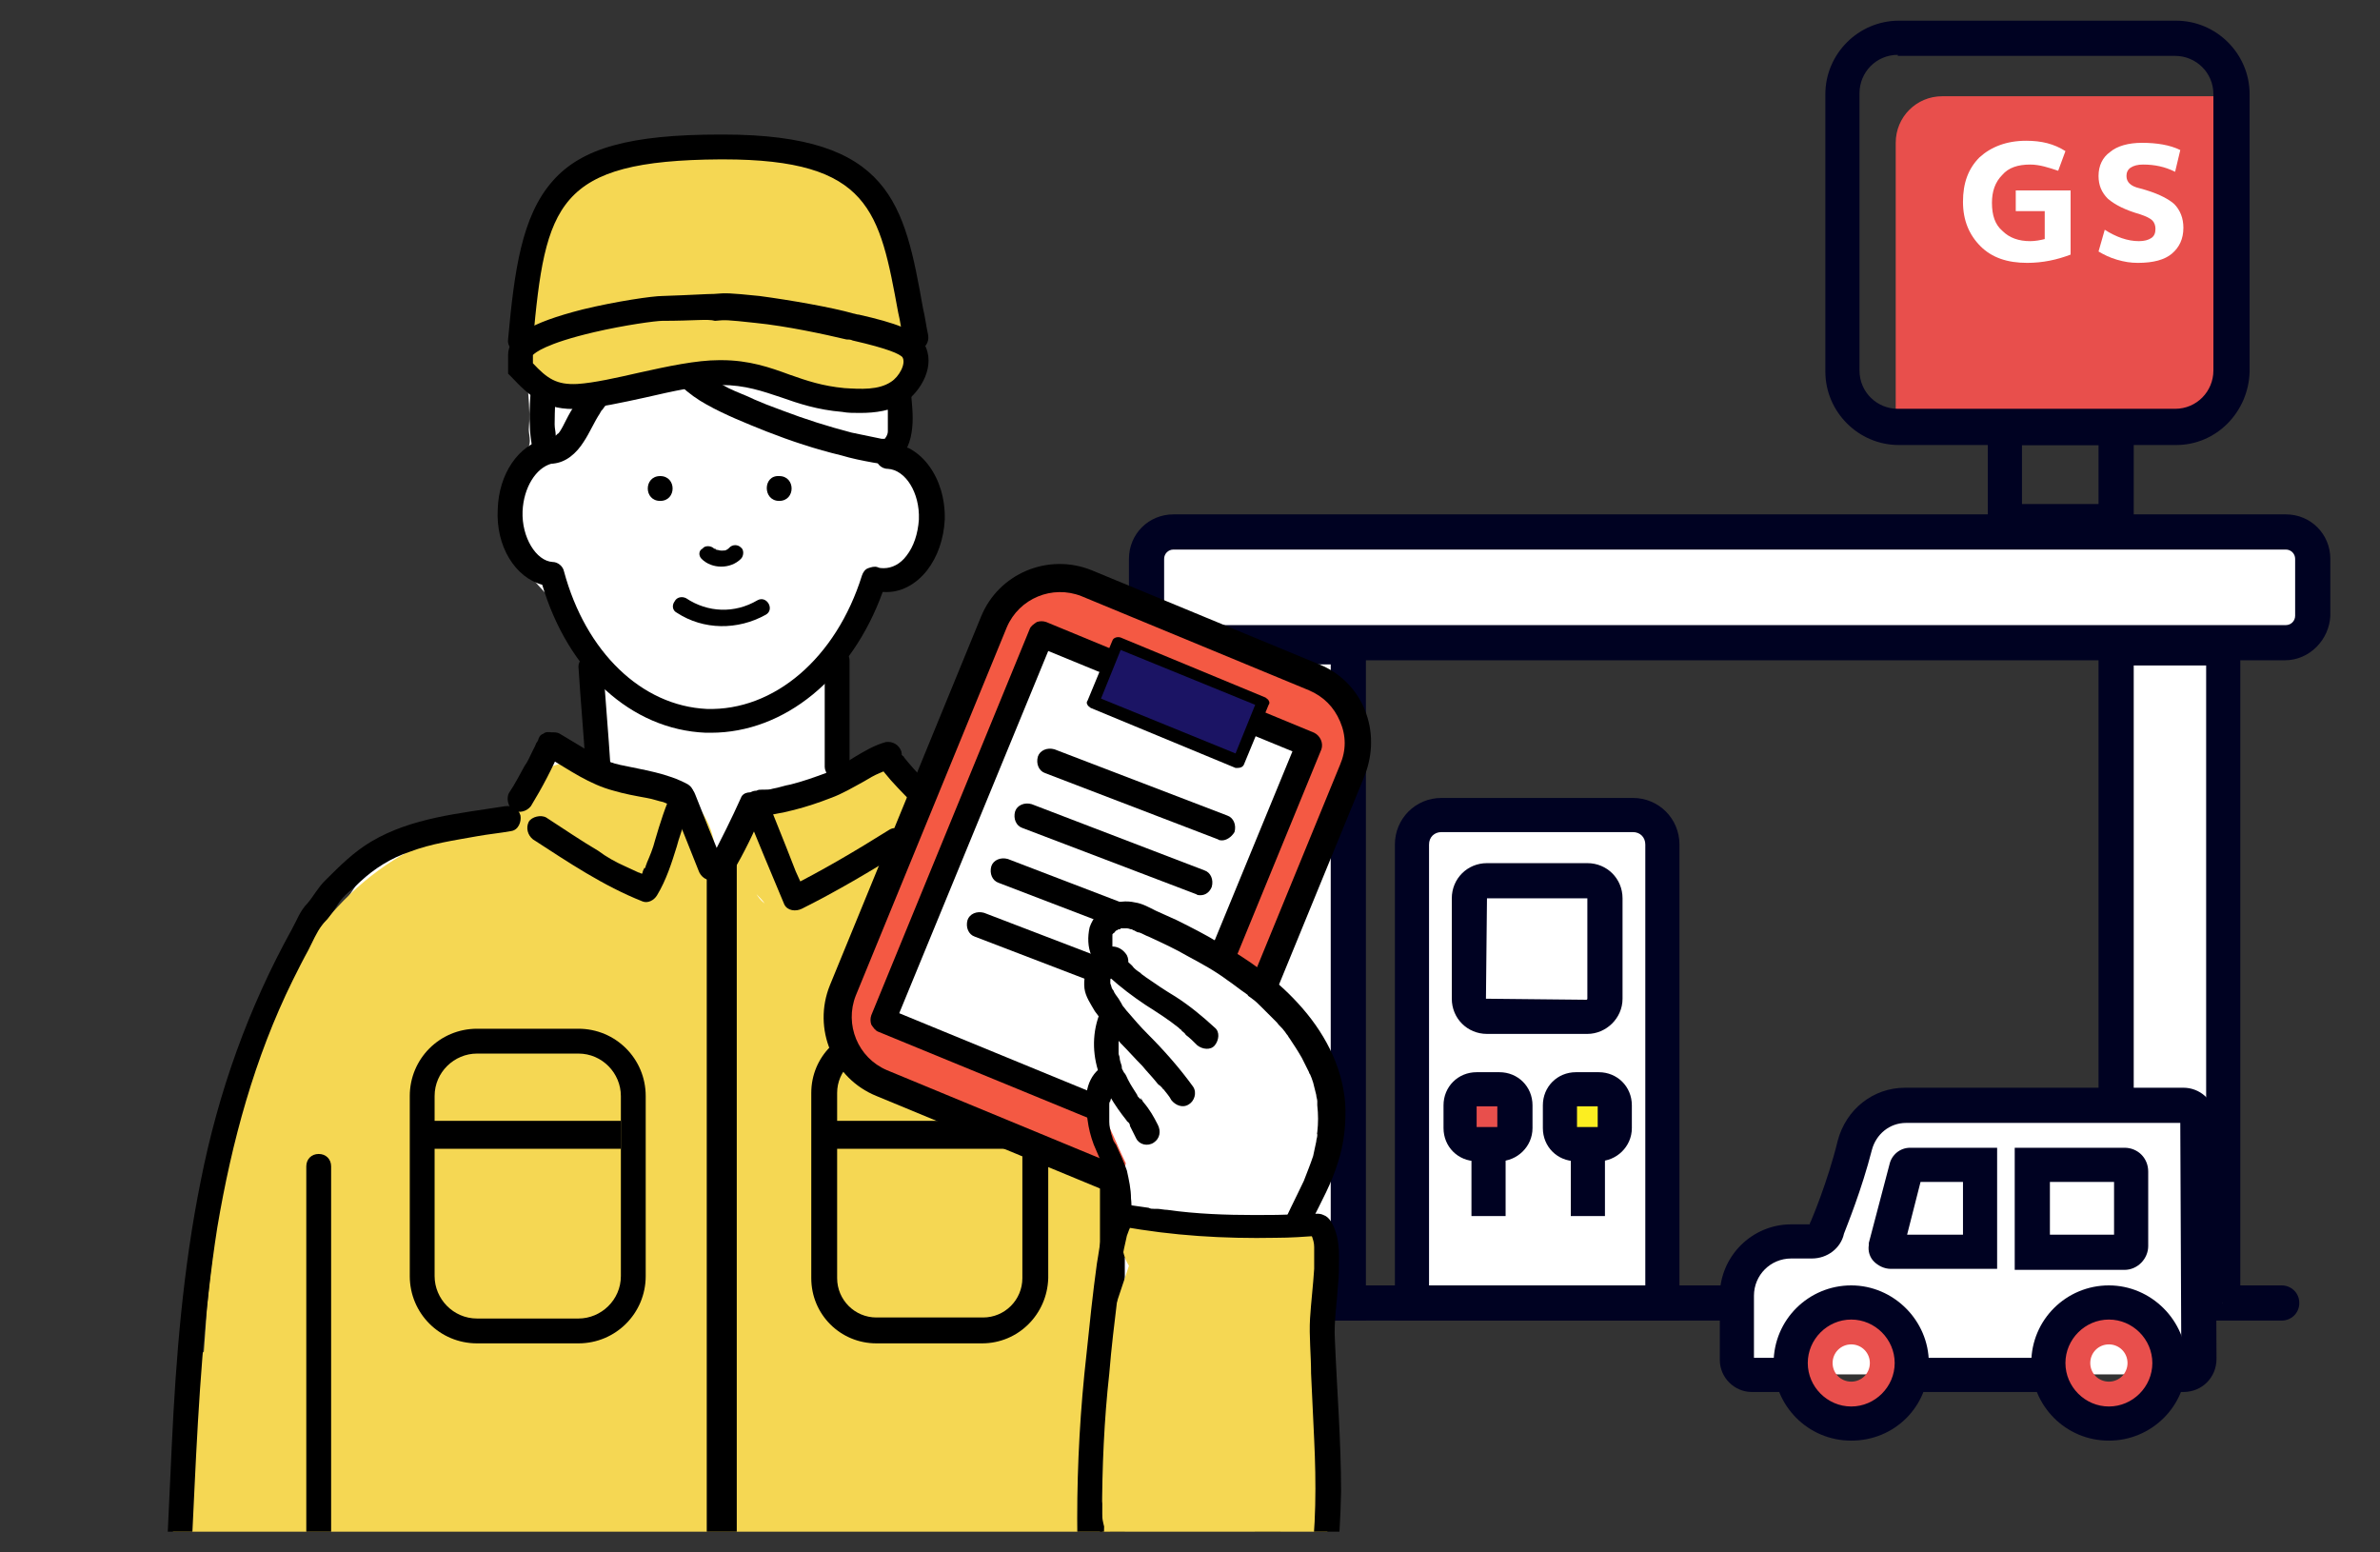 <?xml version="1.0" encoding="utf-8"?>
<!-- Generator: Adobe Illustrator 25.1.0, SVG Export Plug-In . SVG Version: 6.00 Build 0)  -->
<svg version="1.1" id="レイヤー_1" xmlns="http://www.w3.org/2000/svg" xmlns:xlink="http://www.w3.org/1999/xlink" x="0px"
	 y="0px" width="230px" height="150px" viewBox="0 0 230 150" style="enable-background:new 0 0 230 150;" xml:space="preserve">
<rect x="0" y="0" width="230" height="150" fill="#333333" stroke="none"/>
<style type="text/css">
	.st0{fill:#E84F4C;}
	.st1{fill:#000222;}
	.st2{fill:#FFFFFF;}
	.st3{fill:none;stroke:#000222;stroke-width:3.33;stroke-miterlimit:10;}
	.st4{fill:#FCEE21;}
	.st5{clip-path:url(#SVGID_1_);}
	.st6{fill:#F5D753;}
	.st7{fill:none;stroke:#000000;stroke-width:2.439;stroke-linecap:round;stroke-linejoin:round;stroke-miterlimit:10;}
	.st8{fill:none;stroke:#000000;stroke-width:2.168;stroke-linecap:round;stroke-linejoin:round;stroke-miterlimit:10;}
	.st9{fill:#F45943;}
	.st10{fill:#1B1464;}
	.st11{fill:none;stroke:#000000;stroke-width:2.439;stroke-miterlimit:10;}
</style>
<g>
	<g>
		<path class="st0" d="M211.2,41.3h-28V13.8c0-2.5,2-4.5,4.5-4.5h28v27.5C215.7,39.3,213.7,41.3,211.2,41.3z"/>
		<path class="st1" d="M167.1,127.6h-55c-0.9,0-1.7-0.7-1.7-1.7s0.7-1.7,1.7-1.7h55c0.9,0,1.7,0.7,1.7,1.7S168,127.6,167.1,127.6z"
			/>
		<path class="st1" d="M220.5,127.6h-8c-0.9,0-1.7-0.7-1.7-1.7s0.7-1.7,1.7-1.7h8c0.9,0,1.7,0.7,1.7,1.7S221.4,127.6,220.5,127.6z"
			/>
		<g>
			<path class="st2" d="M220.8,62.1H113.4c-1.4,0-2.6-1.2-2.6-2.6V54c0-1.4,1.2-2.6,2.6-2.6h107.5c1.4,0,2.6,1.2,2.6,2.6v5.5
				C223.4,60.9,222.3,62.1,220.8,62.1z"/>
			<path class="st1" d="M220.8,63.8H113.4c-2.4,0-4.3-1.9-4.3-4.3V54c0-2.4,1.9-4.3,4.3-4.3h107.5c2.4,0,4.3,1.9,4.3,4.3v5.5
				C225.1,61.8,223.2,63.8,220.8,63.8z M113.4,53.1c-0.5,0-0.9,0.4-0.9,0.9v5.5c0,0.5,0.4,0.9,0.9,0.9h107.5c0.5,0,0.9-0.4,0.9-0.9
				V54c0-0.5-0.4-0.9-0.9-0.9H113.4z"/>
		</g>
		<path class="st1" d="M210.3,43h-26.8c-3.9,0-7.1-3.2-7.1-7.1V9.1c0-3.9,3.2-7.1,7.1-7.1h26.8c3.9,0,7.1,3.2,7.1,7.1v26.8
			C217.3,39.8,214.2,43,210.3,43z M183.4,5.3c-2.1,0-3.7,1.7-3.7,3.7v26.8c0,2.1,1.7,3.7,3.7,3.7h26.8c2.1,0,3.7-1.7,3.7-3.7V9.1
			c0-2.1-1.7-3.7-3.7-3.7H183.4z"/>
		<g>
			<rect x="120" y="62.6" class="st2" width="10.3" height="63.3"/>
			<path class="st1" d="M132,127.6h-13.7V60.9H132V127.6z M121.6,124.2h7v-60h-7V124.2z"/>
		</g>
		<path class="st3" d="M204.5,98.3"/>
		<g>
			<polyline class="st2" points="204.5,105.2 204.5,62.6 214.8,62.6 214.8,125.9 			"/>
			<polygon class="st1" points="216.5,125.9 213.2,125.9 213.2,64.3 206.2,64.3 206.2,105.2 202.8,105.2 202.8,60.9 216.5,60.9 			
				"/>
		</g>
		<path class="st1" d="M206.2,52h-14.1V39.6h14.1V52z M195.4,48.7h7.4V43h-7.4V48.7z"/>
		<g>
			<path class="st2" d="M160.6,125.9h-24.2V81.6c0-1.6,1.3-2.8,2.8-2.8h18.5c1.6,0,2.8,1.3,2.8,2.8V125.9z"/>
			<path class="st1" d="M162.3,127.6h-27.5V81.6c0-2.5,2-4.5,4.5-4.5h18.5c2.5,0,4.5,2,4.5,4.5V127.6z M138.1,124.2H159V81.6
				c0-0.7-0.5-1.2-1.2-1.2h-18.5c-0.7,0-1.2,0.5-1.2,1.2V124.2z"/>
		</g>
		<path class="st1" d="M153.4,99.9h-9.7c-1.9,0-3.4-1.5-3.4-3.4v-9.7c0-1.9,1.5-3.4,3.4-3.4h9.7c1.9,0,3.4,1.5,3.4,3.4v9.7
			C156.8,98.4,155.2,99.9,153.4,99.9z M143.7,86.8l-0.1,9.7l9.7,0.1c0,0,0.1,0,0.1-0.1v-9.7L143.7,86.8z"/>
		<rect x="142.2" y="110.5" class="st1" width="3.3" height="7"/>
		<g>
			<path class="st0" d="M144.9,110.5h-2.2c-0.8,0-1.5-0.7-1.5-1.5v-2.2c0-0.8,0.7-1.5,1.5-1.5h2.2c0.8,0,1.5,0.7,1.5,1.5v2.2
				C146.4,109.9,145.7,110.5,144.9,110.5z"/>
			<path class="st1" d="M144.9,112.2h-2.2c-1.8,0-3.2-1.4-3.2-3.2v-2.2c0-1.8,1.4-3.2,3.2-3.2h2.2c1.8,0,3.2,1.4,3.2,3.2v2.2
				C148.1,110.8,146.6,112.2,144.9,112.2z M142.7,108.9h2v-2h-2V108.9z"/>
		</g>
		<rect x="151.8" y="110.5" class="st1" width="3.3" height="7"/>
		<g>
			<path class="st4" d="M154.5,110.5h-2.2c-0.8,0-1.5-0.7-1.5-1.5v-2.2c0-0.8,0.7-1.5,1.5-1.5h2.2c0.8,0,1.5,0.7,1.5,1.5v2.2
				C156,109.9,155.3,110.5,154.5,110.5z"/>
			<path class="st1" d="M154.5,112.2h-2.2c-1.8,0-3.2-1.4-3.2-3.2v-2.2c0-1.8,1.4-3.2,3.2-3.2h2.2c1.8,0,3.2,1.4,3.2,3.2v2.2
				C157.7,110.8,156.2,112.2,154.5,112.2z M152.4,108.9h2v-2h-2V108.9z"/>
		</g>
		<g>
			<g>
				<path class="st2" d="M210.1,132.8h1c0.8,0,1.5-0.7,1.5-1.5l-0.1-23.3c-0.1-0.7-0.7-1.3-1.5-1.3h-26.7c-2.3,0-4.3,1.6-4.9,3.8
					c-1.1,4.3-2.7,8.1-2.7,8.1c-0.1,0.7-0.7,1.3-1.5,1.3h-2c-2.9,0-5.2,2.3-5.2,5.2v6.2c0,0.8,0.7,1.5,1.5,1.5h3.6"/>
				<path class="st1" d="M211,134.5h-1v-3.3h0.8l-0.1-22.7h-26.5c-1.6,0-2.9,1.1-3.3,2.6c-1,3.9-2.4,7.3-2.7,8.1
					c-0.3,1.4-1.6,2.4-3.1,2.4h-2c-2,0-3.6,1.6-3.6,3.6v6h3.4v3.3h-3.6c-1.7,0-3.1-1.4-3.1-3.1v-6.2c0-3.8,3.1-6.9,6.9-6.9h1.8
					l0-0.1l0.1-0.2c0,0,1.6-3.7,2.6-7.8c0.8-3,3.4-5.1,6.5-5.1H211c1.6,0,2.9,1.2,3.1,2.7l0,0.2l0.1,23.3
					C214.2,133.1,212.8,134.5,211,134.5z"/>
			</g>
			<g>
				<path class="st0" d="M199.4,131.7c0,2.4,2,4.4,4.4,4.4c2.4,0,4.4-2,4.4-4.4c0-2.4-2-4.4-4.4-4.4
					C201.3,127.3,199.4,129.3,199.4,131.7z M202,131.7c0-1,0.8-1.8,1.8-1.8c1,0,1.8,0.8,1.8,1.8c0,1-0.8,1.8-1.8,1.8
					C202.8,133.5,202,132.7,202,131.7z"/>
			</g>
			<path class="st1" d="M203.8,139.2c-4.2,0-7.5-3.4-7.5-7.5c0-4.2,3.4-7.5,7.5-7.5s7.5,3.4,7.5,7.5
				C211.3,135.9,207.9,139.2,203.8,139.2z M203.8,127.5c-2.3,0-4.2,1.9-4.2,4.2s1.9,4.2,4.2,4.2s4.2-1.9,4.2-4.2
				S206.1,127.5,203.8,127.5z"/>
			<g>
				<path class="st0" d="M174.5,131.7c0,2.4,2,4.4,4.4,4.4s4.4-2,4.4-4.4c0-2.4-2-4.4-4.4-4.4S174.5,129.3,174.5,131.7z
					 M177.1,131.7c0-1,0.8-1.8,1.8-1.8s1.8,0.8,1.8,1.8c0,1-0.8,1.8-1.8,1.8S177.1,132.7,177.1,131.7z"/>
			</g>
			<path class="st1" d="M178.9,139.2c-4.2,0-7.5-3.4-7.5-7.5c0-4.2,3.4-7.5,7.5-7.5s7.5,3.4,7.5,7.5
				C186.4,135.9,183.1,139.2,178.9,139.2z M178.9,127.5c-2.3,0-4.2,1.9-4.2,4.2s1.9,4.2,4.2,4.2s4.2-1.9,4.2-4.2
				S181.2,127.5,178.9,127.5z"/>
			<rect x="185.1" y="131.2" class="st1" width="11.8" height="3.3"/>
			<path class="st1" d="M193.1,122.6h-10.4c-0.6,0-1.2-0.3-1.6-0.7c-0.4-0.4-0.6-1-0.5-1.6l0-0.2l2-7.6c0.2-0.9,1-1.6,2-1.6h8.4
				V122.6z M184.3,119.3h5.4v-5.1h-4.1L184.3,119.3z"/>
			<path class="st1" d="M205.3,122.7h-10.6v-11.8h10.6c1.3,0,2.3,1,2.3,2.3v7.2C207.6,121.6,206.6,122.7,205.3,122.7z M198.1,119.3
				h6.2v-5.1h-6.2V119.3z"/>
		</g>
	</g>
	<g>
		<path class="st2" d="M196.2,15.9c-1.2,0-2.1,0.3-2.7,1c-0.7,0.7-1,1.6-1,2.7c0,1.2,0.3,2.1,1,2.7c0.7,0.7,1.6,1,2.7,1
			c0.5,0,1-0.1,1.4-0.2v-2.7h-2.8v-2h5.3v6.2c-1.3,0.5-2.7,0.8-4.2,0.8c-1.9,0-3.4-0.5-4.5-1.6c-1.1-1.1-1.7-2.5-1.7-4.3
			c0-1.8,0.5-3.2,1.6-4.3c1.1-1,2.6-1.6,4.5-1.6c1.5,0,2.7,0.3,3.8,1l-0.7,1.9C198,16.2,197.1,15.9,196.2,15.9z"/>
		<path class="st2" d="M210.2,16.6c-1-0.5-2-0.7-3.1-0.7c-0.5,0-0.9,0.1-1.2,0.3c-0.3,0.2-0.4,0.5-0.4,0.8c0,0.6,0.4,1,1.3,1.2
			c1.5,0.4,2.6,0.9,3.3,1.5c0.6,0.6,0.9,1.4,0.9,2.3c0,1.1-0.4,1.9-1.1,2.5c-0.7,0.6-1.8,0.9-3.3,0.9c-0.7,0-1.3-0.1-2-0.3
			c-0.7-0.2-1.3-0.5-1.8-0.8l0.6-2.1c1.1,0.7,2.2,1.1,3.3,1.1c0.5,0,0.9-0.1,1.2-0.3c0.3-0.2,0.4-0.5,0.4-0.9c0-0.3-0.1-0.6-0.3-0.8
			c-0.2-0.2-0.6-0.4-1.2-0.6c-1.4-0.4-2.4-0.9-3.1-1.5c-0.6-0.6-0.9-1.3-0.9-2.2c0-1,0.4-1.8,1.1-2.3c0.7-0.6,1.8-0.9,3.1-0.9
			c1.4,0,2.7,0.2,3.7,0.7L210.2,16.6z"/>
	</g>
</g>
<g>
	<defs>
		<rect id="SVGID_3_" x="4.9" y="8" width="135" height="140"/>
	</defs>
	<clipPath id="SVGID_1_">
		<use xlink:href="#SVGID_3_"  style="overflow:visible;"/>
	</clipPath>
	<g class="st5">
		<g>
			<path class="st2" d="M18.9,210.3c-0.1-1.6,0-3.2,0.1-4.8c0-0.3,0-0.5,0-0.8c-0.3-2.9,0-5.9,0-8.9c0-0.3,0-0.6,0-0.9
				c0-3.1,3.9-3.7,5.4-1.8c1.8,0.3,3.9,0.8,5.3,1.9c0.1,0,0.2,0.1,0.3,0.1c2.5,0.8,2.7,4.3,0.9,5.4c0.2,0.4,0.4,0.9,0.3,1.5
				c-0.1,1.8-0.1,3.6,0.1,5.4c0.3,0,0.7,0.1,1,0.2c0.8-0.2,1.6-0.4,2.4-0.5c3.2-0.7,5.3,3.7,2.3,5.4c-0.2,0.1-0.5,0.3-0.7,0.4
				c-0.2,0.2-0.4,0.5-0.6,0.7c-0.6,2-2.4,3.4-4.6,3.5c-2.9,0.1-5.9-0.2-8.7-1.1C19.9,215.5,18.1,212.8,18.9,210.3z"/>
			<g>
				<path d="M25.3,199.7c-0.1,2.1-0.1,4.2,0.1,6.3c0.1,1.8,0.5,4,2.5,4.6c1.9,0.5,3.6-0.8,4.4-2.4c0.7-1.4,0.9-3,1-4.6
					c0.1-0.8,0.1-1.7,0.2-2.5c0-0.1,0-0.4,0,0c0-0.1,0-0.2,0.1-0.4c0-0.2,0.1-0.4,0.1-0.5c0.1-0.4,0.2-0.8,0.3-1.2
					c0.2-0.6-0.2-1.4-0.9-1.5c-0.7-0.2-1.3,0.2-1.5,0.9c-0.5,1.3-0.6,2.7-0.7,4.1c-0.1,0.7-0.1,1.4-0.2,2c0,0.1,0,0.2,0,0.3
					c0.1-0.3,0-0.1,0,0c0,0.2-0.1,0.3-0.1,0.5c-0.1,0.3-0.1,0.7-0.2,1c0,0.2-0.1,0.3-0.1,0.5c0,0.1,0,0.1-0.1,0.2c0,0,0,0.1,0,0.1
					c-0.1,0.1,0,0.1,0-0.1c0,0.1-0.1,0.3-0.2,0.4c-0.1,0.1-0.2,0.3-0.3,0.4c-0.1,0.2,0.1-0.1,0,0c-0.1,0.1-0.1,0.1-0.1,0.2
					c-0.1,0.1-0.1,0.1-0.2,0.2c-0.1,0-0.2,0.2,0,0c-0.1,0.1-0.3,0.2-0.4,0.2c0.3-0.1-0.3,0.1-0.4,0.1c0,0,0.1,0,0.1,0
					c-0.1,0-0.1,0-0.2,0c-0.2,0,0,0,0,0c-0.1,0-0.2-0.1-0.3-0.1c0.2,0,0.1,0.1,0,0c-0.1,0-0.3-0.2-0.1,0c0,0-0.1-0.1-0.2-0.2
					c-0.1-0.1,0.1,0.2,0,0c-0.1-0.1-0.1-0.2-0.2-0.3c-0.1-0.2,0.1,0.3,0,0c0-0.1-0.1-0.2-0.1-0.3c0-0.2-0.1-0.3-0.1-0.5
					c0-0.1,0-0.1,0-0.2c-0.1-0.3,0,0.3,0-0.1c0-0.2,0-0.5-0.1-0.7c-0.2-2.1-0.2-4.3-0.1-6.4c0-0.6-0.6-1.2-1.2-1.2
					C25.8,198.5,25.3,199,25.3,199.7L25.3,199.7z"/>
				<path d="M17.2,194.3c-0.1,4.3-0.3,8.5-0.4,12.8c0,1.1-0.1,2.1-0.1,3.2c0,1,0,2,0.3,2.9c0.6,1.8,2.2,2.9,3.9,3.5
					c0.8,0.3,1.6,0.4,2.4,0.6c1,0.2,2,0.4,3,0.6c1,0.2,2.1,0.4,3.1,0.6c1.1,0.2,2.2,0.3,3.3-0.1c1.8-0.7,3-2.4,4.2-3.8
					c1.3-1.5,2.8-3.1,3-5.1c0.1-1-0.2-2.1-0.9-2.9c-0.8-0.9-2-1.1-3.2-0.9c-1.1,0.2-2,0.8-2.8,1.3c-0.4,0.3-0.8,0.5-1.2,0.7
					c0,0-0.4,0.1-0.1,0.1c-0.1,0-0.3,0.1-0.4,0.1c0,0-0.4,0.1-0.1,0c-0.1,0-0.3,0-0.4,0c-0.6,0-1.2,0.6-1.2,1.2
					c0,0.7,0.5,1.2,1.2,1.2c0.9,0,1.9-0.3,2.7-0.8c0.7-0.4,1.3-0.9,2.1-1.3c0.1-0.1,0.2-0.1,0.3-0.1c-0.2,0.1,0,0,0.1,0
					c0.2-0.1,0.4-0.1,0.6-0.2c0.2-0.1,0,0,0,0c0.1,0,0.2,0,0.3,0c0.1,0,0.4,0.1,0.1,0c0.1,0,0.2,0,0.3,0.1c-0.3-0.1,0,0,0.1,0.1
					c0.2,0.1,0,0,0,0c0.1,0.1,0.1,0.1,0.2,0.2c-0.2-0.2,0,0,0,0c0,0.1,0.1,0.1,0.1,0.2c0.1,0.2-0.1-0.2,0,0c0,0.1,0.1,0.2,0.1,0.3
					c0,0,0,0.1,0,0.1c0,0.1,0,0.1,0-0.1c0.1,0.1,0,0.3,0,0.5c0,0.3,0.1-0.3,0,0c0,0.1,0,0.2-0.1,0.3c0,0.1,0,0.1-0.1,0.2
					c0,0-0.2,0.4,0,0.1c-0.1,0.2-0.2,0.4-0.3,0.6c-0.1,0.2-0.2,0.3-0.3,0.5c0,0-0.2,0.3-0.1,0.1c-0.1,0.1-0.1,0.1-0.2,0.2
					c-0.3,0.4-0.6,0.7-0.9,1.1c-0.6,0.7-1.2,1.5-1.8,2.2c-0.2,0.3-0.5,0.5-0.7,0.8c-0.1,0.1-0.2,0.1-0.2,0.2c0,0-0.3,0.2-0.1,0.1
					c-0.2,0.1-0.3,0.2-0.5,0.3c0,0-0.3,0.1-0.1,0.1c0.2-0.1-0.1,0-0.1,0c-0.1,0-0.2,0.1-0.3,0.1c-0.2,0.1-0.1,0,0,0
					c-0.2,0-0.5,0-0.7,0c-0.1,0-0.2,0-0.3,0c0.2,0-0.3,0-0.3-0.1c-1-0.2-1.9-0.4-2.9-0.6c-1.7-0.4-3.5-0.6-5.2-1.1
					c-0.3-0.1-0.7-0.2-1-0.3c0,0-0.3-0.2-0.1,0c-0.1,0-0.1-0.1-0.2-0.1c-0.2-0.1-0.4-0.2-0.5-0.3c-0.1,0-0.1-0.1-0.2-0.1
					c-0.1,0-0.3-0.2-0.1,0c-0.1-0.1-0.2-0.2-0.3-0.3c-0.1-0.1-0.1-0.1-0.2-0.2c0,0,0.1,0.2,0,0c-0.1-0.2-0.2-0.4-0.3-0.5
					c0.1,0.2,0-0.1,0-0.1c0-0.1-0.1-0.2-0.1-0.3c0-0.1,0-0.1,0-0.2c-0.1-0.4,0,0.2,0-0.1c0-0.4-0.1-0.8,0-1.3c0-1,0.1-1.9,0.1-2.9
					c0.1-4.4,0.3-8.9,0.4-13.3c0-0.6-0.6-1.2-1.2-1.2C17.8,193.1,17.2,193.6,17.2,194.3L17.2,194.3z"/>
			</g>
		</g>
		<path class="st2" d="M120.9,126.9c-0.3-1-0.9-1.9-1.6-2.7c0.1-1.3-0.4-2.5-1.2-3.5c0-1,0-2,0-3c-0.2-4.4-0.7-8.9-1.9-13.1
			c-0.7-2.6-1.9-5-3.5-7.1c-0.1-0.5-0.3-0.9-0.4-1.4c-0.2-0.5-0.3-0.9-0.5-1.3c-1.5-6.3-4.5-12.4-11.1-13.9
			c-1.6-0.4-3.2-0.5-4.8-0.5c-0.3-0.1-0.5-0.2-0.8-0.3c-1.3-0.4-2.6-0.5-3.9-0.3c-0.2-0.1-0.4-0.2-0.7-0.3c-0.2-0.8-0.6-1.5-1-2.1
			c-0.3-0.6-0.8-1.2-1.3-1.7c-1.4-1.4-3-1.7-4.9-2c-0.5-0.1-1,0-1.5,0.1c-0.2-0.4-0.3-0.8-0.5-1.2l-1.1-3.2c0.5-3.3,1.1-6.6,1.8-9.9
			c0.3-0.1,0.6-0.2,1-0.3c0.2,0,0.4-0.1,0.6-0.2c0-0.3,0.1-0.5,0.3-0.8c0.2-0.3,0.5-0.5,0.7-0.7c0.4-0.5,0.8-1,1.3-1.3
			c0.4-0.2,0.9-0.2,1.4-0.1c0.1,0,0.1-0.1,0.2-0.1c2.3-1.7,4.1-4.5,3.1-7.6c-0.3-1-0.8-1.9-1.4-2.7c-0.2-0.1-0.3-0.2-0.4-0.3
			c-1.1-1.3-1.4-2.7-1.2-4.3c-0.1-1.6,0.1-3.2,0.2-4.7c-0.3-0.4-0.4-0.9-0.3-1.4c0.5-1.5,0.6-2.9,0.6-4.4c0-0.6,0.3-1.1,0.6-1.3
			c-0.2-0.6-0.4-1.2-0.6-1.8c-0.1-0.4-0.2-0.7-0.1-1c-0.3-0.3-0.6-0.5-0.9-0.8c-0.3-0.3-0.5-0.6-0.6-1c-0.2-0.1-0.3-0.3-0.5-0.4
			c-1.5-1.3-2.7-2.8-3-4.8c-0.2-0.2-0.5-0.3-0.8-0.5c-0.4-0.2-0.9-0.4-1.3-0.5c-0.8-0.9-1.9-1.6-3.2-2.1c-0.9-0.3-1.8-0.6-2.7-0.7
			c-0.3-0.2-0.6-0.4-1-0.6c-0.1-0.1-0.1-0.2-0.2-0.3c-2.3-0.4-4.6,0.1-6.8,0.6c-2.6,0.7-5.2,1.6-7.7,2.6c-2.2,0.9-4.3,1.7-6.5,2.4
			c0.1,0.4,0.1,0.7-0.1,1.1c-0.9,2.1-2.1,4.1-2.9,6.3c0.3,0.3,0.5,0.7,0.5,1.2c0.1,1.4,0.5,2.7,0.8,4.1c0.1,0.6,0,1.2-0.3,1.6
			c0,0,0,0,0,0.1c0.1,2.3,0.5,4.5,0.3,6.7c0,0.3,0.1,0.7,0.1,1.1c0,0.3-0.1,0.6-0.2,0.8c0.1,0.2,0.2,0.4,0.3,0.6
			c0.1,0.4,0.1,0.9-0.2,1.3c-0.1,0.2-0.3,0.4-0.5,0.5c-0.4,0.4-0.8,1-1.1,1.6c-1.7,3.9,0.9,7.6,3.5,10.2c0.1,0.1,0.2,0.3,0.2,0.4
			c0.3,0.5,0.7,0.8,1.2,1.1c0.6,0.7,1.2,1.4,1.7,2.2c0.7,1.3,1.1,2.3,1.7,3.6c0.1,0.3,0.3,0.6,0.4,0.9c-0.8,0.5-1.3,1.4-1.3,2.4
			c0,0.9,0,1.8,0,2.7c0.1,0.2,0.2,0.5,0.3,0.7c0.6,1.2-0.7,3-2.1,2.4c-0.8-0.4-1.6-0.8-2.4-1.2c-1,0.7-1.8,1.8-2.3,3.1
			c-0.2,0.7-0.4,1.3-0.5,2c-1.7,0.2-3.4,0.7-4.7,1.2c-2.1,0.8-4,1.9-5.7,3.2c-1.4,0-2.8,0.5-3.8,1.6c-1.3,1.5-2.3,3.1-3.2,4.8
			c-0.1,0.1-0.3,0.2-0.4,0.3c-2.6,2.1-4.9,4.6-6.7,7.5c0,0.4-0.1,0.8-0.1,1.2c-0.2,1.9-0.7,3.7-1.2,5.5c-1.1,4-1.6,8.3-1.8,12.4
			c0,0.6-0.4,1.1-0.8,1.3c0.1,2.2-0.3,4.7-0.3,6.4c0,0,0,0,0,0c0.2,0.7,0.4,1.3,0.6,1.9c0,1-0.1,1.9-0.1,2.9c0,0.7,0.2,1.4,0.4,2
			h0.2c0,0,0.1,0,0.1-0.1c0,0.1,0,0.2,0,0.2h98.2C121.2,129.6,121.3,128.2,120.9,126.9z"/>
		<path class="st6" d="M109.2,98.4c-1-3.3-2.9-6.1-5.5-7.9c-0.1-1.4-0.7-2.8-1.8-3.7c-3-2.5-6.1-4.4-9.8-5.7
			c-0.4-0.2-0.9-0.3-1.4-0.3c0.4-2.2-0.7-4.5-2.4-5.8c-1.8-1.4-5-2-6.9-0.5c-1.3,1-2.6,1.9-4,2.7c-0.6,0.4-1.3,0.7-1.9,1
			c-0.2,0.1-0.3,0.2-0.5,0.3c-0.3,0.1-0.6,0.2-0.9,0.4c-2.5,1-3.9,2.6-4.4,5c-0.2-0.1-0.4-0.1-0.5-0.1c0-1.2-0.1-2.4-0.5-3.6
			c-1-2.8-3.1-4.3-6-4.6c-0.1,0-0.1,0-0.2,0c0,0,0,0-0.1,0c-0.5-0.1-1.1-0.2-1.6-0.4c-0.1,0-0.8-0.3-1-0.4c-0.3-0.2-0.7-0.4-0.8-0.4
			c-2.3-1.3-5.7-1.1-7.6,1c-1.2,1.3-1.7,2.8-1.7,4.3c-9.7-0.1-17.9,6.7-22.2,15.4c-4.7,9.7-6.5,20.6-7.5,31.3
			c-0.1,1.4-0.2,2.8-0.3,4.2c-1.4,1.1-2.2,2.8-2.3,4.8c-0.6,8.1-0.9,16.3-0.9,24.4c-1.8,6.2-2.7,12.7-2.6,19.1
			c0.6,1.8,0.9,3.6,1.2,5.4c0.9,3.7,1.8,7.4,2.1,11.2c0.8,1.1,2,2.1,3.3,2.3c2.7,0.5,5.4,1,8.2,1.4c2.1,0.3,4,0,5.6-0.9
			c2.3,2.6,5.4,4.4,8.9,5.2c3.6,0.8,7,0.8,10.5,0.3c6.4,0,12.8,0,19.2,0c3.8,0,7.5,0,11.3,0c3.8,0,7.5,0,11.2-0.7
			c4.1-0.7,8.4-2.8,10.6-6.5c1.2-2,1.4-4.3,1.4-6.5c0-2,0-3.9,0-5.9c0-7.5,0-15.1-0.1-22.6c0-8.4,0-16.8-0.1-25.3
			c0-2.9,0-5.9-0.1-8.8c0.9-3.7,1.8-7.4,2.3-11.2C110.1,110.5,110.9,104.1,109.2,98.4z M73.1,86.4c0.3,0.3,0.6,0.6,0.8,0.9
			C73.5,87,73.3,86.7,73.1,86.4z"/>
		<g>
			<g>
				<g>
					<g>
						<g>
							<path d="M75.3,48.4c1.6,0,1.6-2.4,0-2.4C73.7,45.9,73.7,48.4,75.3,48.4L75.3,48.4z"/>
						</g>
					</g>
					<g>
						<g>
							<path d="M63.8,48.4c1.6,0,1.6-2.4,0-2.4C62.2,46,62.2,48.4,63.8,48.4L63.8,48.4z"/>
						</g>
					</g>
					<path d="M67.8,54c1,1,2.8,1,3.8,0c0.3-0.3,0.3-0.9,0-1.1c-0.3-0.3-0.8-0.3-1.1,0c0,0-0.1,0.1-0.1,0.1c0,0-0.1,0.1,0,0
						c0.1-0.1,0,0,0,0c-0.1,0.1-0.2,0.1-0.3,0.2c0.1,0,0.1-0.1,0.2-0.1c-0.2,0.1-0.3,0.1-0.5,0.1c0.1,0,0.1,0,0.2,0
						c-0.2,0-0.4,0-0.5,0c0.1,0,0.1,0,0.2,0c-0.2,0-0.4-0.1-0.5-0.1c0.1,0,0.1,0.1,0.2,0.1c-0.1,0-0.2-0.1-0.3-0.2c0,0-0.1,0-0.1,0
						c0,0,0.2,0.1,0.1,0.1c0,0-0.1-0.1-0.1-0.1c-0.3-0.3-0.9-0.3-1.1,0C67.5,53.2,67.5,53.7,67.8,54L67.8,54z"/>
					<path d="M65.4,59.2c2.6,1.7,5.9,1.7,8.6,0.2c0.9-0.5,0.1-1.9-0.8-1.4c-2.2,1.3-4.8,1.2-6.9-0.2c-0.4-0.2-0.9-0.1-1.1,0.3
						C64.9,58.5,65,59,65.4,59.2L65.4,59.2z"/>
					<g>
						<g id="XMLID_00000125568577581039821870000012613130090950672777_">
							<path d="M68.7,70.8c-0.2,0-0.4,0-0.5,0c-7.2-0.3-13.3-5.9-15.8-14.3c-2.6-0.7-4.5-3.7-4.3-7.3c0.1-3.4,2-6.2,4.6-6.8
								c0.7-0.2,1.3,0.2,1.5,0.9c0.2,0.7-0.2,1.3-0.9,1.5c-1.5,0.4-2.7,2.3-2.8,4.6c-0.1,2.5,1.3,4.8,2.9,4.9c0.5,0,1,0.4,1.1,0.9
								c2.1,7.8,7.5,13,13.8,13.3c6.5,0.2,12.5-4.9,15-12.9c0.1-0.3,0.3-0.6,0.6-0.7c0.3-0.1,0.6-0.2,0.9-0.1
								c0.2,0.1,0.4,0.1,0.6,0.1c0.8,0,1.6-0.4,2.2-1.2c0.7-0.9,1.1-2.1,1.2-3.5c0.1-2.6-1.3-4.8-3-4.9c-0.7,0-1.2-0.6-1.2-1.3
								c0-0.7,0.6-1.2,1.3-1.2c3.1,0.1,5.5,3.4,5.4,7.4c-0.1,1.9-0.7,3.6-1.7,4.9c-1.1,1.4-2.6,2.2-4.2,2.1c0,0,0,0-0.1,0
								C82.3,65.5,75.8,70.8,68.7,70.8z"/>
							<path class="st7" d="M85.4,44.1"/>
						</g>
						<g>
							<path d="M124.9,164.2c-0.7-6.9-1-13.8-1.4-20.7c-0.4-6.9-0.8-13.7-1.7-20.5c-0.9-6.7-2.1-13.3-4.1-19.8
								c-1.9-5.9-4.3-11.7-8.1-16.7c-1.8-2.3-4.1-4.4-6.7-5.8c-2.9-1.5-6.1-1.9-9.3-2.4c-0.8-0.1-1.6-0.3-2.5-0.5
								c-0.6-0.2-1.3,0.2-1.5,0.9c-0.2,0.6,0.2,1.3,0.9,1.5c3.1,0.7,6.3,0.9,9.3,1.9c2.7,0.9,4.9,2.6,6.8,4.7
								c3.9,4.4,6.4,10,8.2,15.5c2.1,6.2,3.4,12.6,4.3,19.1c0.9,6.6,1.4,13.3,1.8,20c0.4,6.8,0.7,13.6,1.3,20.3
								c0.1,0.8,0.1,1.7,0.2,2.5c0.1,0.7,0.5,1.2,1.2,1.2C124.2,165.4,124.9,164.9,124.9,164.2L124.9,164.2z"/>
							<path d="M55.9,64.4c0.2,3.2,0.5,6.5,0.7,9.7c0,0.6,0.5,1.3,1.2,1.2c0.6,0,1.3-0.5,1.2-1.2c-0.2-3.2-0.5-6.5-0.7-9.7
								c0-0.6-0.5-1.3-1.2-1.2C56.5,63.2,55.9,63.8,55.9,64.4L55.9,64.4z"/>
							<path d="M79.7,63.8c0,3.4,0,6.8,0,10.3c0,0.6,0.6,1.2,1.2,1.2c0.7,0,1.2-0.5,1.2-1.2c0-3.4,0-6.8,0-10.3
								c0-0.6-0.6-1.2-1.2-1.2C80.3,62.6,79.7,63.2,79.7,63.8L79.7,63.8z"/>
							<path d="M85.9,80.2c-3.2,2-6.4,3.9-9.8,5.6c0.6,0.1,1.1,0.3,1.7,0.4c0.1,0.1,0-0.1-0.1-0.1c0-0.1-0.1-0.2-0.1-0.2
								c-0.1-0.2-0.2-0.4-0.2-0.6c-0.2-0.4-0.3-0.7-0.5-1.1c-0.3-0.8-0.6-1.5-0.9-2.3c-0.6-1.5-1.2-3-1.8-4.5
								c-0.4,0.5-0.8,1-1.2,1.5c2.5-0.2,5-0.9,7.3-1.8c1.1-0.4,2.1-1,3.2-1.6c0.5-0.3,1-0.6,1.5-0.8c0.2-0.1,0.5-0.2,0.7-0.3
								c0.1-0.1,0.1-0.1,0,0c0.1,0,0.1-0.1,0.2-0.1c0.1,0,0.3-0.1,0.4-0.1c-0.2-0.8-0.4-1.6-0.6-2.4c-1,0.3-1.2,1.4-0.7,2.2
								c0.3,0.5,0.7,0.9,1.1,1.4c0.9,1,1.8,1.9,2.7,2.8c0.3,0.3,0.5,0.5,0.8,0.8c0.5,0.4,1.3,0.5,1.7,0c0.4-0.5,0.5-1.3,0-1.7
								c-1.4-1.3-2.8-2.7-4-4.2c-0.1-0.2,0.1,0.1,0.1,0.1c0,0-0.1-0.1-0.1-0.1C87,72.8,87,72.8,87,72.7c0,0,0-0.1-0.1-0.1
								c-0.1-0.1,0.1,0.3,0.1,0.2c0-0.2,0,0.3,0,0.2c0,0.5-0.4,0.9-0.8,1.1c0.6-0.2,1.1-0.8,0.9-1.5c-0.2-0.6-0.8-1-1.5-0.9
								c-1.1,0.3-2.1,0.9-3.1,1.5c-0.5,0.3-0.9,0.6-1.4,0.8c-0.2,0.1-0.5,0.3-0.7,0.4c-0.1,0.1-0.3,0.1-0.4,0.2
								c-0.1,0.1-0.1,0.1,0,0c-0.1,0-0.1,0-0.2,0.1c-1.1,0.4-2.2,0.8-3.4,1.1c-0.6,0.1-1.1,0.3-1.7,0.4c-0.3,0.1-0.6,0.1-0.9,0.1
								c-0.1,0-0.2,0,0,0c-0.1,0-0.2,0-0.2,0c-0.2,0-0.3,0-0.5,0.1c-0.4,0-0.7,0.2-1,0.5c-0.2,0.3-0.4,0.7-0.2,1.1
								c1.3,3.2,2.6,6.3,3.9,9.4c0.3,0.6,1.1,0.7,1.7,0.4c3.4-1.7,6.6-3.6,9.8-5.6c0.5-0.3,0.8-1.1,0.4-1.7
								C87.2,80.1,86.5,79.8,85.9,80.2L85.9,80.2z"/>
							<path d="M53,73.2c2,1.2,4,2.6,6.3,3.2c1,0.3,2.1,0.5,3.2,0.7c0.6,0.1,1.1,0.3,1.6,0.4c0.2,0.1,0.5,0.2,0.7,0.3
								c-0.2-0.1,0.2,0.1,0.2,0.1c0.1,0.1,0.3,0.1,0.4,0.2c-0.1-0.6-0.3-1.1-0.4-1.7c-0.7,1.5-1.2,3.1-1.7,4.8
								c-0.2,0.8-0.5,1.5-0.8,2.2c0,0.1-0.1,0.2-0.1,0.3c0,0-0.1,0.4-0.1,0.1c-0.1,0.2-0.2,0.4-0.2,0.5c-0.2,0.4-0.4,0.8-0.6,1.1
								c0.5-0.2,0.9-0.4,1.4-0.6c-0.2-0.1-0.4-0.2-0.7-0.3c0,0-0.3-0.1-0.2-0.1c-0.1,0-0.2-0.1-0.3-0.1c-0.4-0.2-0.9-0.4-1.3-0.6
								c-0.9-0.4-1.8-0.9-2.6-1.5c-1.7-1-3.3-2.1-5-3.2c-0.5-0.3-1.4-0.1-1.7,0.4c-0.3,0.6-0.1,1.3,0.4,1.7c3.4,2.2,6.8,4.5,10.6,6
								c0.5,0.2,1.1-0.1,1.4-0.6c0.9-1.5,1.4-3.1,1.9-4.7c0.2-0.8,0.5-1.5,0.7-2.3c0.1-0.4,0.3-0.8,0.4-1.1c0-0.1,0.1-0.2,0.1-0.3
								c0-0.1,0.1-0.1,0,0c0.1-0.2,0.2-0.4,0.3-0.6c0.3-0.6,0.2-1.3-0.4-1.7c-2-1.1-4.3-1.4-6.6-1.9c-0.3-0.1-0.5-0.1-0.7-0.2
								c-0.1,0-0.3-0.1-0.4-0.2c-0.1,0-0.1-0.1-0.2-0.1c0.1,0,0.1,0,0,0c-0.5-0.2-1-0.5-1.5-0.7c-1-0.6-2-1.2-3-1.8
								c-0.5-0.3-1.4-0.1-1.7,0.4C52.2,72.1,52.4,72.8,53,73.2L53,73.2z"/>
							<path d="M52,71.5c0.1-0.3,0,0.1-0.1,0.2c-0.1,0.1-0.1,0.2-0.2,0.4c-0.1,0.2-0.2,0.4-0.3,0.6c-0.2,0.4-0.4,0.9-0.7,1.3
								c-0.5,0.9-0.9,1.7-1.5,2.6c-0.3,0.5-0.1,1.4,0.4,1.7c0.6,0.3,1.3,0.1,1.7-0.4c1.1-1.8,2.1-3.7,2.9-5.6c0.1-0.3,0-0.7-0.1-0.9
								c-0.1-0.3-0.4-0.5-0.7-0.6c-0.3-0.1-0.7-0.1-0.9,0.1C52.2,71,52.1,71.2,52,71.5L52,71.5z"/>
							<path d="M64.8,77.4c0.9,2.2,1.8,4.4,2.7,6.7c0.2,0.6,0.8,1.1,1.5,0.9c0.6-0.2,1.1-0.9,0.9-1.5c-0.9-2.2-1.8-4.4-2.7-6.7
								c-0.2-0.6-0.8-1.1-1.5-0.9C65.1,76.1,64.6,76.8,64.8,77.4L64.8,77.4z"/>
							<path d="M71.6,77.1c-0.9,2-1.9,4-2.9,5.9c-0.3,0.6-0.1,1.4,0.4,1.7c0.6,0.3,1.3,0.2,1.7-0.4c1.1-1.9,2.1-3.9,2.9-5.9
								c0.1-0.3,0.2-0.6,0.1-0.9c-0.1-0.3-0.3-0.6-0.6-0.7C72.7,76.4,71.8,76.5,71.6,77.1L71.6,77.1z"/>
							<path d="M31.3,196.9C31.3,196.8,31.4,196.9,31.3,196.9C31.3,196.8,31.3,196.9,31.3,196.9c0,0-0.4,0-0.3,0
								c-0.4-0.1,0.3,0.1-0.2-0.1c-0.2-0.1-0.4-0.1-0.7-0.1c-0.3,0-0.7,0-1-0.1c-1.4-0.1-2.7-0.2-4.1-0.3c-2.7-0.3-5.4-0.8-7.9-1.7
								c0.3,0.4,0.6,0.8,0.9,1.2c-0.3-2.1,0.4-4.3,0.2-6.4c-0.2-2.2-0.8-4.4-1.3-6.5c-0.5-2.1-1-4.2-1-6.3c0-2.2,0.6-4.4,0.9-6.7
								c0.3-2.4,0.6-4.7,0.9-7.1c0.3-2.1,0.3-4.3,0.5-6.5c0.2-4.2,0.4-8.4,0.6-12.6c0.4-8.4,0.9-16.8,2.2-25.1
								c1.4-8.3,3.6-16.4,7.3-23.9c0.5-1,1-2,1.5-2.9c0.4-0.8,0.8-1.7,1.3-2.4c0.2-0.3,0.5-0.5,0.7-0.8c0.3-0.4,0.6-0.8,0.9-1.3
								c0.5-0.8,1.4-1.4,2.1-2.1c1.4-1.3,3-2.3,4.8-2.9c2.1-0.8,4.3-1.1,6.5-1.5c1.1-0.2,2.2-0.3,3.3-0.5c0.7-0.1,1-0.9,0.9-1.5
								c-0.2-0.7-0.8-1-1.5-0.9c-4.4,0.7-9,1.1-12.9,3.4c-1.7,1-3.1,2.4-4.5,3.8c-0.7,0.7-1.1,1.5-1.7,2.2c-0.7,0.7-1,1.6-1.5,2.5
								c-4.2,7.6-7.1,15.7-8.8,24.3c-1.7,8.4-2.4,17-2.8,25.6c-0.2,4.3-0.4,8.6-0.6,12.9c-0.1,2.1-0.2,4.2-0.4,6.4
								c-0.1,2.3-0.4,4.5-0.7,6.7c-0.3,2.4-0.6,4.8-1,7.1c-0.5,2.3-0.5,4.5-0.1,6.8c0.3,2.2,1,4.4,1.5,6.5c0.2,1.1,0.5,2.1,0.6,3.2
								c0.1,1.1-0.1,2.2-0.2,3.2c-0.1,1.1-0.2,2.1-0.1,3.2c0.1,0.6,0.3,1,0.9,1.2c4.4,1.6,9.2,1.9,13.9,2.2
								c-0.2-0.1-0.4-0.1-0.6-0.2c1.3,0.6,2.9,0.4,3.6-0.9C34.2,196.8,32.1,195.5,31.3,196.9L31.3,196.9z"/>
						</g>
					</g>
					<path d="M95.4,204.7H42.9c-7.3,0-13.3-6-13.3-13.3v-78.7c0-0.7,0.5-1.2,1.2-1.2c0.7,0,1.2,0.5,1.2,1.2v78.7
						c0,6,4.9,10.9,10.9,10.9h52.5c6,0,10.9-4.9,10.9-10.9v-78.7c0-0.7,0.5-1.2,1.2-1.2c0.7,0,1.2,0.5,1.2,1.2v78.7
						C108.7,198.7,102.7,204.7,95.4,204.7z"/>
					<path class="st8" d="M107.5,96.4"/>
					<path class="st8" d="M30.8,96.4"/>
				</g>
			</g>
			<path d="M51.3,37c0,1.3-0.2,2.7-0.1,4c0,0.7,0.1,1.4,0.2,2.1c0.2,0.9,1,1.7,2,1.7c1.3-0.1,2.3-1,3-2.1c0.6-0.9,1-1.9,1.6-2.8
				c0-0.1,0.1-0.1,0.1-0.2c0,0,0.1-0.1,0.1-0.1c-0.1,0.1-0.1,0.1,0,0c0.1-0.1,0.2-0.3,0.3-0.4c0.3-0.3,0.5-0.6,0.8-0.9
				c0.5-0.6,1.1-1.1,1.7-1.6c0.5-0.4,0.5-1.3,0-1.7c-0.5-0.5-1.2-0.4-1.7,0c-1.9,1.6-3.5,3.4-4.6,5.6c-0.2,0.4-0.4,0.8-0.6,1.1
				c-0.1,0.1-0.1,0.2-0.2,0.2c-0.1,0.2,0,0,0,0c0,0-0.1,0.1-0.1,0.1c-0.1,0.1-0.2,0.2-0.2,0.2c-0.1,0.1,0,0.1,0,0
				c0.1-0.1,0.1-0.1,0,0c0,0,0,0-0.1,0c0,0-0.1,0.1-0.1,0.1c-0.2,0.1,0.1-0.1,0.1,0c0,0-0.2,0.1-0.3,0.1c-0.1,0-0.3,0,0.1,0
				c0.2,0,0.2,0,0.4,0.1c0.1,0,0.1,0.1,0.1,0.1c-0.1-0.1-0.1-0.1,0,0c0,0.1,0,0.1,0,0c0-0.1-0.1-0.2-0.1-0.4c0,0,0-0.3,0-0.1
				c0,0.1,0,0,0-0.1c0-0.3-0.1-0.6-0.1-1c0-1.4,0.1-2.7,0.1-4.1c0-0.6-0.6-1.2-1.2-1.2C51.8,35.8,51.3,36.3,51.3,37L51.3,37z"/>
			<path d="M64,34.9c0.9,1.8,2.5,3.2,4.3,4.2c1.8,1,3.8,1.8,5.8,2.6c2.3,0.9,4.7,1.7,7.2,2.3c1,0.3,2,0.5,3.1,0.7
				c1,0.2,2.1,0.1,2.8-0.7c0.8-1,1-2.4,1-3.6c0-1.2-0.2-2.3-0.2-3.5c0-0.6-0.6-1.2-1.2-1.2c-0.7,0-1.2,0.5-1.2,1.2
				c0,0.9,0.1,1.9,0.2,2.8c0,0.5,0,1,0,1.5c0,0.1,0,0.2,0,0.4c0-0.2,0,0,0,0.1c0,0.2-0.1,0.4-0.2,0.6c0.1-0.3,0,0-0.1,0.1
				c-0.1,0.2,0.1-0.1,0,0c0,0-0.1,0.1,0,0c0.2-0.1,0,0,0,0c0,0-0.1,0-0.1,0c-0.1,0.1,0.3-0.1,0.1,0c0,0-0.2,0-0.2,0c0,0,0.3,0,0.2,0
				c0,0-0.1,0-0.1,0c-0.1,0-0.1,0-0.2,0c0,0-0.1,0-0.1,0c-0.2,0,0.2,0,0.1,0c-1-0.2-1.9-0.4-2.9-0.6c-2.3-0.6-4.5-1.3-6.6-2.1
				c-0.5-0.2-1.1-0.4-1.6-0.6c-0.5-0.2-0.7-0.3-1.2-0.5c-0.8-0.4-1.7-0.7-2.5-1.1c-0.4-0.2-0.9-0.5-1.3-0.7
				c-0.2-0.1-0.4-0.3-0.6-0.4c0,0-0.1-0.1-0.1-0.1c-0.2-0.2,0.1,0.1,0,0C68,36,68,36,67.9,35.9c-0.4-0.3-0.7-0.7-1-1.1
				c-0.1-0.1,0,0,0,0.1c0-0.1-0.1-0.1-0.1-0.2c-0.1-0.1-0.1-0.2-0.2-0.3c-0.1-0.2-0.3-0.5-0.4-0.7c-0.3-0.6-1.1-0.8-1.7-0.4
				C63.9,33.6,63.7,34.3,64,34.9L64,34.9z"/>
		</g>
		<rect x="68.3" y="83.5" width="2.9" height="119.6"/>
		<g>
			<g>
				<path class="st6" d="M55.9,128.6h-9.8c-2.9,0-5.3-2.4-5.3-5.3v-17.4c0-2.9,2.4-5.3,5.3-5.3h9.8c2.9,0,5.3,2.4,5.3,5.3v17.4
					C61.2,126.2,58.8,128.6,55.9,128.6z"/>
				<path d="M55.9,129.8h-9.8c-3.6,0-6.5-2.9-6.5-6.5v-17.4c0-3.6,2.9-6.5,6.5-6.5h9.8c3.6,0,6.5,2.9,6.5,6.5v17.4
					C62.4,126.9,59.5,129.8,55.9,129.8z M46.1,101.8c-2.2,0-4.1,1.8-4.1,4.1v17.4c0,2.2,1.8,4.1,4.1,4.1h9.8c2.2,0,4.1-1.8,4.1-4.1
					v-17.4c0-2.2-1.8-4.1-4.1-4.1H46.1z"/>
			</g>
			<rect x="41.6" y="108.3" width="18.4" height="2.7"/>
		</g>
		<g>
			<g>
				<path class="st6" d="M94.9,128.6H84.7c-2.8,0-5-2.3-5-5v-17.9c0-2.8,2.3-5,5-5h10.3c2.8,0,5,2.3,5,5v17.9
					C100,126.3,97.7,128.6,94.9,128.6z"/>
				<path d="M94.9,129.8H84.7c-3.5,0-6.3-2.8-6.3-6.3v-17.9c0-3.5,2.8-6.3,6.3-6.3h10.3c3.5,0,6.3,2.8,6.3,6.3v17.9
					C101.2,127,98.4,129.8,94.9,129.8z M84.7,101.8c-2.1,0-3.8,1.7-3.8,3.8v17.9c0,2.1,1.7,3.8,3.8,3.8h10.3c2.1,0,3.8-1.7,3.8-3.8
					v-17.9c0-2.1-1.7-3.8-3.8-3.8H84.7z"/>
			</g>
			<rect x="80.5" y="108.3" width="18.4" height="2.7"/>
		</g>
		<g>
			<g>
				<g>
					<g>
						<path class="st9" d="M107.2,113.7l-22-9.1c-3.5-1.4-5.2-5.4-3.7-8.9L96,60.2c1.4-3.5,5.4-5.2,8.9-3.7l22,9.1
							c3.5,1.4,5.2,5.4,3.7,8.9L116.1,110C114.7,113.5,110.7,115.1,107.2,113.7z"/>
						<path d="M109.8,115.6c-1,0-2.1-0.2-3.1-0.6l0,0l-22-9.1c-4.2-1.7-6.2-6.5-4.5-10.7l14.6-35.6c1.7-4.2,6.5-6.2,10.7-4.5l22,9.1
							c2,0.8,3.6,2.4,4.4,4.4c0.8,2,0.8,4.2,0,6.3l-14.6,35.6C116.1,113.7,113,115.6,109.8,115.6z M107.7,112.5c2.8,1.2,6-0.2,7.2-3
							l14.6-35.6c0.6-1.4,0.6-2.8,0-4.2c-0.6-1.4-1.6-2.4-3-3l-22-9.1c-2.8-1.1-6,0.2-7.2,3L82.7,96.2c-1.1,2.8,0.2,6,3,7.2
							L107.7,112.5z"/>
					</g>
					<g>
						
							<rect x="92" y="65.1" transform="matrix(0.925 0.38 -0.38 0.925 40.347 -33.863)" class="st2" width="27.9" height="40.3"/>
						<path d="M111.2,110.4c-0.2,0-0.3,0-0.5-0.1L84.9,99.7c-0.3-0.1-0.5-0.4-0.7-0.7c-0.1-0.3-0.1-0.6,0-0.9l15.3-37.3
							c0.1-0.3,0.4-0.5,0.7-0.7c0.3-0.1,0.6-0.1,0.9,0L127,70.8c0.6,0.3,0.9,1,0.7,1.6l-15.3,37.3
							C112.1,110.1,111.6,110.4,111.2,110.4z M86.9,97.9l23.6,9.7l14.4-35l-23.6-9.7L86.9,97.9z"/>
					</g>
					<g>
						<path d="M118.1,81.2c-0.1,0-0.3,0-0.4-0.1l-16.7-6.4c-0.6-0.2-0.9-0.9-0.7-1.6c0.2-0.6,0.9-0.9,1.6-0.7l16.7,6.4
							c0.6,0.2,0.9,0.9,0.7,1.6C119,80.9,118.5,81.2,118.1,81.2z"/>
						<path d="M116,86.5c-0.1,0-0.3,0-0.4-0.1L98.8,80c-0.6-0.2-0.9-0.9-0.7-1.6c0.2-0.6,0.9-0.9,1.6-0.7l16.7,6.4
							c0.6,0.2,0.9,0.9,0.7,1.6C116.9,86.2,116.5,86.5,116,86.5z"/>
						<path d="M113.6,91.8c-0.1,0-0.3,0-0.4-0.1l-16.7-6.4c-0.6-0.2-0.9-0.9-0.7-1.6c0.2-0.6,0.9-0.9,1.6-0.7l16.7,6.4
							c0.6,0.2,0.9,0.9,0.7,1.6C114.6,91.5,114.1,91.8,113.6,91.8z"/>
						<path d="M111.3,97c-0.1,0-0.3,0-0.4-0.1l-16.7-6.4c-0.6-0.2-0.9-0.9-0.7-1.6c0.2-0.6,0.9-0.9,1.6-0.7l16.7,6.4
							c0.6,0.2,0.9,0.9,0.7,1.6C112.2,96.7,111.8,97,111.3,97z"/>
					</g>
					<g>
						
							<rect x="106.2" y="64.7" transform="matrix(0.925 0.38 -0.38 0.925 34.336 -38.166)" class="st10" width="15.2" height="6.2"/>
						<path d="M119.6,74.2c-0.1,0-0.2,0-0.2,0l-14-5.8c-0.1-0.1-0.3-0.2-0.3-0.3c-0.1-0.1-0.1-0.3,0-0.4l2.4-5.8
							c0.1-0.3,0.5-0.4,0.8-0.3l14,5.8c0.1,0.1,0.3,0.2,0.3,0.3c0.1,0.1,0.1,0.3,0,0.4l-2.4,5.8C120.1,74.1,119.9,74.2,119.6,74.2z
							 M106.4,67.5l13,5.3l1.9-4.7l-13-5.3L106.4,67.5z"/>
					</g>
				</g>
				<g>
					<path class="st2" d="M129.4,107.9c0.2-0.7,0.4-1.3,0.5-2c-0.5-0.3-0.9-0.7-1-1.3c-0.3-2.3-1.9-3.9-3.3-5.7
						c-0.3-0.3-0.5-0.7-0.5-1.1c-0.9-0.6-1.9-1.3-2.7-2.1c-0.2-0.2-0.4-0.5-0.5-0.7c-3-2.4-6.3-4.5-9.7-6.4
						c-1.4-0.8-3.4-0.1-4.4,1.1c-0.7,0.8-0.9,1.8-0.7,2.8c-0.2,0.2-0.4,0.5-0.5,0.8c-0.3,0.7-0.4,1.3-0.4,2c0,0.6,0.3,1.4,0.6,1.9
						c0.2,0.2,0.3,0.4,0.5,0.6c-0.4,0.8-0.4,1.7,0,2.8c0.5,1.1,1,2.1,1.4,3.2c-0.1,0.2-0.2,0.4-0.3,0.6c-1.3,1-2,2.7-1.3,4.3
						c0.6,1.2,1.1,2.5,1.7,3.7c-0.1,0.4-0.2,0.7-0.3,1.1c-0.2,1-0.4,2-0.6,3c0.3,0.8,0.5,1.7,0.7,2.5c0.3,0.2,0.5,0.4,0.7,0.8
						c1.4,2.7,4.2,3.3,7.1,3.5c2.3-0.3,4.6-0.9,6.9-1.3c0,0,0.1-0.1,0.1-0.1c0.2-0.7,0.5-1.5,0.7-2.2c1.4-1.8,2.7-3.7,3.7-5.8
						C128.8,112.1,129.9,109.9,129.4,107.9z"/>
					<g>
						<path d="M108.9,92.3c-0.5-0.8-1.4-1.1-2.3-0.6c-0.6,0.3-1,0.8-1.3,1.4c-0.4,0.7-0.6,1.5-0.5,2.4c0.1,0.8,0.6,1.5,1,2.2
							c0.8,1.1,1.6,2.1,2.5,3.1c0.7,0.7,1.4,1.5,2.1,2.2c0.4,0.5,0.9,1,1.3,1.5c0.1,0.1,0.2,0.3,0.4,0.4c0.1,0.1,0.1,0.1,0.2,0.2
							c0,0,0.2,0.3,0.1,0.1c0.3,0.4,0.6,0.7,0.8,1.1c0.4,0.5,1.1,0.8,1.7,0.4c0.5-0.3,0.8-1.1,0.4-1.7c-1.3-1.8-2.8-3.5-4.4-5.1
							c-0.7-0.7-1.3-1.4-1.9-2.1c-0.2-0.2-0.3-0.4-0.5-0.6c-0.1-0.2,0,0,0,0c0-0.1-0.1-0.1-0.1-0.2c-0.1-0.2-0.2-0.3-0.3-0.5
							c-0.2-0.3-0.4-0.5-0.5-0.8c-0.1-0.1-0.2-0.3-0.2-0.4c-0.1-0.2,0-0.1,0,0c0-0.1-0.1-0.2-0.1-0.3c0-0.1,0-0.2,0,0
							c0-0.1,0-0.2,0-0.3c0-0.2-0.1,0.1,0,0c0-0.1,0-0.1,0.1-0.2c0.1-0.2,0,0.1,0,0.1c0,0,0.1-0.2,0.1-0.2c0.1-0.1,0.1-0.2,0.2-0.3
							c0.1-0.2,0-0.1,0,0c0,0,0.1-0.1,0.1-0.2c0,0,0.1-0.1,0.1-0.1c0.1-0.1,0,0-0.1,0c0,0,0.1-0.1,0.1-0.1c-0.2,0.1-0.2,0.1-0.2,0.1
							c0.1,0,0,0-0.2,0c-0.1,0-0.3-0.1-0.4-0.1c-0.1,0-0.1-0.1-0.2-0.1c-0.1-0.2-0.2-0.2-0.1-0.1c0.3,0.6,1.1,0.8,1.7,0.4
							C109,93.6,109.2,92.9,108.9,92.3L108.9,92.3z"/>
						<path d="M106.5,97.4c-0.9,1.9-1,4-0.4,6c0.6,1.8,1.6,3.4,2.8,4.9c0,0.1,0.1,0.1,0.1,0.2c0.1,0.1-0.2-0.3,0-0.1
							c0.1,0.1,0.2,0.2,0.2,0.4c0.2,0.4,0.4,0.8,0.6,1.2c0.3,0.6,1.1,0.8,1.7,0.4c0.6-0.4,0.7-1.1,0.4-1.7c-0.4-0.8-0.8-1.5-1.4-2.2
							c-0.1-0.1-0.2-0.4-0.3-0.4c0.1,0.1,0.1,0.2,0,0.1c0,0-0.1-0.1-0.1-0.1c-0.1-0.1-0.2-0.2-0.2-0.3c-0.3-0.5-0.6-0.9-0.9-1.5
							c-0.1-0.2-0.2-0.5-0.4-0.7c0.1,0.2-0.1-0.2-0.1-0.2c-0.1-0.1-0.1-0.3-0.1-0.4c-0.1-0.3-0.2-0.6-0.2-0.8c0-0.1-0.1-0.3-0.1-0.4
							c0-0.1,0-0.1,0-0.2c0,0.1,0,0.1,0,0c0-0.3,0-0.6,0-0.8c0-0.1,0-0.3,0-0.4c0-0.1,0.1-0.5,0-0.2c0-0.3,0.1-0.5,0.2-0.8
							c0-0.1,0.1-0.3,0.1-0.4c-0.1,0.3,0.1-0.1,0.1-0.2c0.3-0.6,0.2-1.3-0.4-1.7C107.6,96.7,106.8,96.8,106.5,97.4L106.5,97.4z"/>
						<path d="M106.2,103.3c-1.4,1.2-1.4,3.2-1.1,4.9c0.1,0.8,0.3,1.6,0.6,2.4c0.2,0.5,0.4,0.9,0.6,1.4c0,0.1,0.1,0.2,0.1,0.3
							c0,0,0.2,0.4,0.1,0.1c0.1,0.2,0.2,0.4,0.3,0.7c0.1,0.4,0.2,0.9,0.3,1.3c0.1,0.4,0-0.2,0,0.1c0,0.1,0,0.2,0,0.4
							c0,0.3,0,0.5,0,0.8c0,0.9,0,1.9,0.2,2.8c0.2,1.4,0.9,2.7,2,3.6c1.3,1.1,2.9,1.4,4.5,1.4c2.1,0,4.1,0,6.2,0
							c1.6,0,3.2-0.2,4.4-1.3c0.5-0.5,0.9-1.1,1.2-1.7c0.4-0.9,0.8-1.7,1.2-2.6c0.9-1.8,1.9-3.6,2.5-5.6c0.6-1.8,0.8-3.8,0.7-5.7
							c-0.3-3.7-2.1-7-4.6-9.7c-2.2-2.4-4.8-4.2-7.6-5.8c-1.3-0.8-2.7-1.5-4.1-2.2c-0.7-0.3-1.3-0.6-2-0.9c-0.6-0.3-1.3-0.7-2-0.8
							c-0.9-0.2-1.7-0.1-2.6,0.3c-0.8,0.4-1.5,1.2-1.8,2.1c-0.2,0.9-0.2,1.9,0.2,2.8c0.4,0.8,1.1,1.4,1.7,2c1.1,1,2.3,1.9,3.5,2.7
							c1.1,0.7,2.2,1.4,3.2,2.2c-0.2-0.2,0,0,0.1,0.1c0.1,0.1,0.2,0.1,0.2,0.2c0.1,0.1,0.3,0.2,0.4,0.4c0.4,0.3,0.7,0.6,1.1,1
							c0.5,0.4,1.3,0.5,1.7,0c0.4-0.5,0.5-1.3,0-1.7c-1.2-1.1-2.4-2.1-3.8-3c-1-0.6-1.9-1.2-2.9-1.9c-0.1-0.1-0.3-0.2-0.4-0.3
							c0,0-0.1-0.1-0.1-0.1c-0.2-0.2,0.2,0.2,0,0c-0.3-0.2-0.6-0.4-0.8-0.7c-0.3-0.3-0.6-0.5-0.9-0.8c-0.1-0.1-0.3-0.3-0.4-0.4
							c-0.1-0.1-0.5-0.4-0.5-0.4c0,0,0.1,0.1,0.1,0.1c0,0,0-0.1-0.1-0.1c0-0.1-0.1-0.1-0.1-0.2c0,0.3,0,0,0,0c0-0.1,0-0.1,0-0.2
							c-0.1-0.3,0,0.3,0,0c0-0.1,0-0.2,0-0.3c0-0.1,0-0.1,0-0.2c0-0.1,0-0.1,0,0c0-0.1,0-0.1,0-0.2c0-0.1,0-0.1,0-0.2
							c0.1-0.2-0.1,0.1,0-0.1c0,0,0.2-0.3,0.1-0.1c-0.1,0.1,0.1-0.1,0.1-0.1c0.1-0.1,0.1-0.2,0.2-0.2c-0.2,0.1-0.1,0.1,0,0
							c0.1,0,0.1-0.1,0.2-0.1c0.2-0.1-0.2,0.1,0,0c0.1,0,0.2,0,0.2-0.1c0.3-0.1,0,0,0,0c0,0,0.3,0,0.4,0c0,0,0.3,0,0.1,0
							c-0.2,0,0,0,0.1,0c0.2,0,0.3,0.1,0.5,0.1c0.3,0.1,0,0,0,0c0,0,0.1,0.1,0.2,0.1c0.2,0.1,0.3,0.2,0.5,0.2
							c0.3,0.1,0.6,0.3,0.9,0.4c1.3,0.6,2.6,1.2,3.8,1.9c1.3,0.7,2.6,1.4,3.8,2.3c0.6,0.4,1.2,0.9,1.8,1.3c-0.2-0.1,0,0,0,0
							c0.1,0.1,0.2,0.1,0.2,0.2c0.1,0.1,0.3,0.2,0.4,0.3c0.3,0.2,0.6,0.5,0.9,0.8c0.5,0.5,1,1,1.5,1.5c0.2,0.3,0.5,0.5,0.7,0.8
							c0.1,0.1,0.2,0.3,0.3,0.4c-0.2-0.2,0,0,0,0c0.1,0.1,0.1,0.2,0.2,0.3c0.4,0.6,0.8,1.2,1.2,1.9c0.2,0.4,0.4,0.8,0.6,1.2
							c-0.1-0.2,0.1,0.2,0.1,0.2c0,0.1,0.1,0.2,0.1,0.2c0.1,0.2,0.2,0.5,0.3,0.8c0.1,0.4,0.2,0.8,0.3,1.2c0,0.2,0.1,0.4,0.1,0.6
							c0.1,0.4,0-0.2,0,0.1c0,0.1,0,0.2,0,0.3c0.1,0.9,0.1,1.7,0,2.6c0,0-0.1,0.4,0,0.1c0,0.1,0,0.2,0,0.2c0,0.2-0.1,0.4-0.1,0.6
							c-0.1,0.5-0.2,0.9-0.3,1.4c-0.3,0.9-0.6,1.6-0.9,2.4c-0.8,1.7-1.7,3.4-2.4,5.1c-0.1,0.3-0.3,0.6-0.4,0.8
							c-0.1,0.1-0.2,0.3-0.2,0.4c-0.1,0.2,0-0.1,0-0.1c0,0-0.2,0.2-0.2,0.2c-0.1,0.1-0.2,0.2-0.3,0.3c-0.2,0.2,0.2-0.2,0,0
							c0,0-0.1,0.1-0.1,0.1c-0.1,0.1-0.2,0.1-0.4,0.2c-0.1,0.1,0.3-0.1,0,0c-0.1,0-0.2,0.1-0.3,0.1c-0.1,0-0.3,0.1-0.4,0.1
							c0,0-0.1,0-0.2,0c0,0,0.1,0,0.1,0c-0.1,0-0.1,0-0.2,0c-0.4,0-0.8,0-1.3,0c-1,0-2,0-3,0c-1,0-2,0-3,0c-0.4,0-0.8,0-1.1,0
							c-0.1,0-0.2,0-0.3,0c0.2,0.1,0.1,0,0,0c-0.2,0-0.4-0.1-0.6-0.1c-0.1,0-0.3-0.1-0.4-0.1c-0.2-0.1,0,0,0.1,0
							c-0.1,0-0.2-0.1-0.2-0.1c-0.1-0.1-0.2-0.1-0.3-0.2c-0.1,0-0.1-0.1-0.2-0.1c-0.2-0.2,0,0,0,0c0,0-0.6-0.6-0.6-0.6
							c-0.2-0.2,0.1,0.1,0,0.1c0,0-0.1-0.2-0.1-0.2c-0.1-0.1-0.2-0.3-0.2-0.4c0-0.1-0.1-0.1-0.1-0.2c-0.1-0.1,0,0,0,0.1
							c-0.1-0.1-0.1-0.3-0.2-0.4c0-0.2-0.1-0.3-0.1-0.5c0-0.1,0-0.1,0-0.2c0-0.1,0-0.1,0-0.2c0,0.2,0,0.2,0,0.1
							c-0.1-0.8,0-1.7-0.1-2.5c0-0.9-0.2-1.8-0.4-2.7c-0.3-0.9-0.7-1.7-1.1-2.6c0.1,0.2-0.1-0.1-0.1-0.1c0-0.1-0.1-0.1-0.1-0.2
							c-0.1-0.2-0.1-0.4-0.2-0.6c-0.1-0.4-0.2-0.8-0.2-1.2c0-0.1,0-0.2,0-0.2c0-0.1-0.1-0.3,0,0c0-0.2,0-0.3,0-0.5
							c0-0.4,0-0.8,0-1.1c0-0.1,0-0.1,0,0.1c0-0.1,0-0.2,0.1-0.3c0-0.1,0.1-0.3,0.1-0.4c-0.2,0.3,0.1-0.1,0.1-0.2
							c0.1-0.2-0.2,0.2,0,0c0.1-0.1,0.1-0.1,0.2-0.2c0.5-0.4,0.5-1.3,0-1.7C107.4,102.8,106.7,102.8,106.2,103.3L106.2,103.3z"/>
					</g>
				</g>
			</g>
			<g>
				<path class="st6" d="M128.5,120.8c0-0.1,0-0.1,0-0.2c0.2-0.8,0.1-1.6-0.1-2.4c-6.3,0.3-12.5,0.2-18.7-1
					c-0.3,0.3-0.6,0.7-0.8,1.2c-0.7,1.3-0.5,2.8,0.2,3.9c-0.4,1.2-0.8,2.4-1.2,3.6c-0.6,1.2-1.1,2.6-1.6,3.9c-0.3,1-0.2,1.9,0.2,2.7
					c0,0,0,0.1,0,0.1c-0.1,1.5-0.1,3-0.2,4.5c-0.2,1.7-0.3,3.5-0.2,5.2c0,0.2,0,0.4,0.1,0.5c-0.1,0.6,0,1.3,0.2,2.1
					c0,0.1,0.1,0.3,0.1,0.4l0,0.9c0,0.5,0.1,0.9,0.2,1.3c0,2.2-0.4,4.5-0.3,6.7c0,3.2,0.7,6.5,2.5,9.2c1.5,2.1,3.6,3.6,6,4.2
					c2.1,1.2,4.6,0.8,6.5-0.8c1.6-0.8,2.9-2.1,3.7-3.9c0.2-0.6,0.4-1.2,0.5-1.7c0.8-1,1.4-2.3,1.8-3.5c1.1-3.5,0.8-7.7,0.9-11.4
					c0.1-2.9,0.1-5.8,0.2-8.7c0.2-1,0.2-2,0.2-3c0,0,0-0.1,0-0.1c0,0,0,0,0,0c0-0.2,0-0.4,0-0.6c0-0.1,0-0.2,0-0.3
					c0.1-4,0.2-7.9,0.2-11.9C128.7,121.5,128.6,121.2,128.5,120.8z"/>
				<path d="M108.4,118.5c4.9,0.9,9.9,1.2,14.9,1.1c1.4,0,2.8-0.1,4.2-0.2c-0.3-0.1-0.6-0.2-0.9-0.4c-0.1-0.1-0.2-0.2,0,0
					c0,0,0.1,0.1,0.1,0.2c0,0,0.1,0.2,0.1,0.2c0,0-0.1-0.3-0.1-0.1c0,0.1,0,0.1,0.1,0.2c0.1,0.3,0.2,0.6,0.2,1c0,0.2,0-0.3,0,0
					c0,0.1,0,0.2,0,0.3c0,0.2,0,0.4,0,0.6c0,0.4,0,0.8,0,1.2c-0.1,1.6-0.3,3.2-0.4,4.8c-0.1,1.7,0.1,3.5,0.1,5.3
					c0.1,2.1,0.2,4.2,0.3,6.4c0.2,4.2,0.2,8.5-0.4,12.7c0-0.2,0,0.1,0,0.2c0,0.1,0,0.3-0.1,0.4c0,0.3-0.1,0.5-0.1,0.8
					c-0.1,0.5-0.2,1-0.3,1.5c-0.2,1-0.5,2-0.8,3c-0.2,0.5-0.3,1-0.5,1.5c-0.1,0.2-0.2,0.5-0.3,0.7c0,0.1-0.1,0.2-0.1,0.3
					c0.1-0.2,0,0,0,0c0,0.1-0.1,0.1-0.1,0.2c-0.4,0.9-0.8,1.8-1.4,2.6c-0.1,0.2-0.3,0.4-0.4,0.6c-0.1,0.1-0.1,0.2-0.2,0.3
					c0.1-0.2-0.1,0.1-0.1,0.1c-0.3,0.4-0.6,0.7-1,1.1c-0.2,0.2-0.3,0.3-0.5,0.5c-0.1,0.1-0.2,0.2-0.3,0.2c0,0-0.1,0.1-0.1,0.1
					c-0.2,0.1,0.1-0.1,0,0c-0.4,0.3-0.7,0.5-1.1,0.7c-0.2,0.1-0.4,0.2-0.6,0.3c-0.1,0-0.2,0.1-0.3,0.1c0.2-0.1-0.1,0-0.2,0.1
					c-0.4,0.2-0.9,0.3-1.3,0.4c0,0-0.3,0.1-0.3,0c0,0,0.3,0,0,0c0,0-0.1,0-0.1,0c-0.2,0-0.4,0-0.7,0c-0.2,0-0.5,0-0.7,0
					c0,0-0.1,0-0.1,0c0,0,0.2,0,0.1,0c-0.1,0-0.3,0-0.4-0.1c-0.3-0.1-0.7-0.2-1-0.3c-0.1,0-0.1,0-0.2-0.1c0,0-0.1,0-0.1-0.1
					c-0.1,0,0.1,0.1,0.1,0.1c-0.1-0.1-0.3-0.1-0.4-0.2c-0.3-0.1-0.6-0.3-0.8-0.5c-0.1-0.1-0.2-0.2-0.4-0.3c-0.2-0.2,0.2,0.1,0,0
					c-0.1-0.1-0.1-0.1-0.2-0.2c-0.5-0.4-0.9-0.9-1.3-1.4c-0.1-0.1,0.1,0.1,0.1,0.1c0,0-0.1-0.1-0.1-0.1c0-0.1-0.1-0.1-0.1-0.2
					c-0.1-0.1-0.2-0.3-0.3-0.4c-0.2-0.3-0.3-0.6-0.5-0.8c-0.2-0.3-0.3-0.6-0.5-0.9c0-0.1-0.1-0.2-0.1-0.2c0,0-0.1-0.3,0-0.1
					c0.1,0.2,0-0.1-0.1-0.1c0-0.1-0.1-0.2-0.1-0.3c-0.3-0.7-0.5-1.4-0.7-2.1c-0.2-0.7-0.4-1.4-0.5-2.2c-0.1-0.4-0.1-0.8-0.2-1.1
					c0-0.2-0.1-0.4-0.1-0.5c0-0.2-0.1-0.4-0.1-0.6c0,0,0,0.3,0,0.1c0,0,0-0.1,0-0.1c0-0.1,0-0.2,0-0.3c0-0.2,0-0.4-0.1-0.6
					c0-0.4-0.1-0.8-0.1-1.2c-0.1-0.7-0.1-1.5-0.2-2.2c-0.1-1.4-0.1-2.8-0.1-4.2c0-4.6,0.2-9.2,0.7-13.7c0.2-2.5,0.5-4.9,0.8-7.4
					c0.1-0.6,0.2-1.2,0.2-1.9c0-0.3,0.1-0.6,0.1-0.8c0,0.2,0-0.2,0-0.2c0-0.1,0-0.3,0.1-0.4c0.1-0.9,0.3-1.7,0.5-2.6
					c0.1-0.3,0.2-0.5,0.3-0.8c0.1-0.2-0.1,0.3,0,0.1c0-0.1,0.1-0.1,0.1-0.2c0.1-0.1,0.1-0.2,0.2-0.3c0.3-0.5,0.1-1.4-0.4-1.7
					c-0.6-0.3-1.3-0.1-1.7,0.4c-0.4,0.6-0.6,1.3-0.8,2c-0.3,1-0.4,2.1-0.6,3.2c-0.4,2.9-0.7,5.8-1,8.7c-0.6,5.3-0.9,10.6-0.9,15.9
					c0,3.5,0.2,7,0.8,10.4c0.6,3.4,1.7,6.8,3.9,9.4c2.4,2.9,6.5,4.2,10.1,2.8c2.3-0.9,4.1-2.4,5.6-4.3c1.4-1.9,2.4-4.2,3.1-6.4
					c1.5-4.7,1.9-9.6,2-14.5c0-4.9-0.4-9.8-0.6-14.7c-0.1-1.7,0.2-3.5,0.3-5.2c0.1-0.9,0.1-1.9,0.1-2.8c0-0.9-0.1-1.8-0.4-2.6
					c-0.2-0.5-0.5-1.2-1.1-1.4c-0.4-0.2-0.8-0.1-1.3-0.1c-0.4,0-0.8,0-1.1,0c-1.4,0.1-2.8,0.1-4.2,0.1c-2.8,0-5.7-0.1-8.5-0.5
					c-0.3,0-0.7-0.1-1-0.1c0,0-0.3,0-0.2,0c0.1,0-0.1,0-0.1,0c-0.2,0-0.3,0-0.5-0.1c-0.7-0.1-1.4-0.2-2.1-0.3
					c-0.6-0.1-1.3,0.2-1.5,0.9C107.4,117.6,107.7,118.4,108.4,118.5z"/>
			</g>
		</g>
		<g>
			<g>
				<path class="st6" d="M50.3,32.9c1.3-14,2.9-18.6,19.3-18.7c16.8-0.1,16.7,6.8,19,18.4"/>
				<path d="M50.3,34.1c0,0-0.1,0-0.1,0c-0.7-0.1-1.2-0.7-1.1-1.3c0.6-6.6,1.3-11.9,4.3-15.3c2.8-3.2,7.5-4.5,16.2-4.5
					c0.1,0,0.2,0,0.3,0c16.2,0,17.5,6.7,19.3,16.8c0.2,0.8,0.3,1.7,0.5,2.6c0.1,0.7-0.3,1.3-1,1.4c-0.7,0.1-1.3-0.3-1.4-1
					c-0.2-0.9-0.3-1.8-0.5-2.6c-1.8-9.8-2.7-14.8-16.9-14.8c-0.1,0-0.2,0-0.3,0C53.8,15.5,52.7,19.7,51.5,33
					C51.5,33.7,50.9,34.1,50.3,34.1z"/>
			</g>
			<g>
				<path class="st6" d="M81.5,38.7c-4.7-0.4-7.1-2.5-11.8-2.6c-3.9-0.1-9.9,2.1-13.8,2.3c-2.7,0.2-3.9-0.9-5.6-2.7c0,0,0-1.4,0-1.4
					c0-2.6,12.1-4.4,13.7-4.5c7.4-0.1,4.3-0.6,9.2,0c2.9,0.3,6.8,1.1,8.9,1.6c1.2,0.3,5.4,1.1,6.1,2.3c0.8,1.4-0.4,3.3-1.5,4.1
					C85.2,38.9,83.2,38.8,81.5,38.7z"/>
				<path d="M83.1,39.9c-0.6,0-1.2,0-1.7-0.1c-2.4-0.2-4.2-0.8-5.9-1.4c-1.8-0.6-3.5-1.2-5.8-1.2c-2,0-4.7,0.6-7.3,1.2
					c-2.3,0.5-4.5,1-6.4,1.1c-3.3,0.2-4.8-1.2-6.6-3.1l-0.3-0.3v-1.8c0-1.8,2.1-3.1,7.2-4.4c3.3-0.8,6.8-1.3,7.7-1.3
					c3-0.1,4.3-0.2,5-0.2c1.2-0.1,1.4-0.1,4.4,0.2c3,0.4,7,1.1,9.1,1.7c0.1,0,0.3,0.1,0.5,0.1c3.5,0.8,5.6,1.5,6.3,2.8
					c1.2,2.1-0.3,4.6-1.9,5.7C86.1,39.7,84.6,39.9,83.1,39.9z M69.5,34.8c0.1,0,0.1,0,0.2,0c2.7,0,4.7,0.7,6.6,1.4
					c1.7,0.6,3.2,1.1,5.3,1.3l0,0c1.6,0.1,3.3,0.2,4.5-0.6c0.8-0.5,1.5-1.8,1.1-2.4c-0.3-0.3-1.3-0.8-4.8-1.6
					c-0.2-0.1-0.4-0.1-0.6-0.1c-2.1-0.5-5.8-1.3-8.8-1.6c-2.8-0.3-2.9-0.3-3.9-0.2C68.4,30.8,67.1,31,64,31c-0.6,0-3.6,0.4-6.6,1.1
					c-4.7,1.1-5.7,2-5.9,2.2v0.8c1.4,1.5,2.3,2.1,4.3,2c1.6-0.1,3.8-0.6,6-1.1C64.5,35.4,67.3,34.8,69.5,34.8z"/>
			</g>
			<path class="st11" d="M48.7,31.9"/>
			<path class="st11" d="M90.4,33.3"/>
		</g>
	</g>
</g>
</svg>

